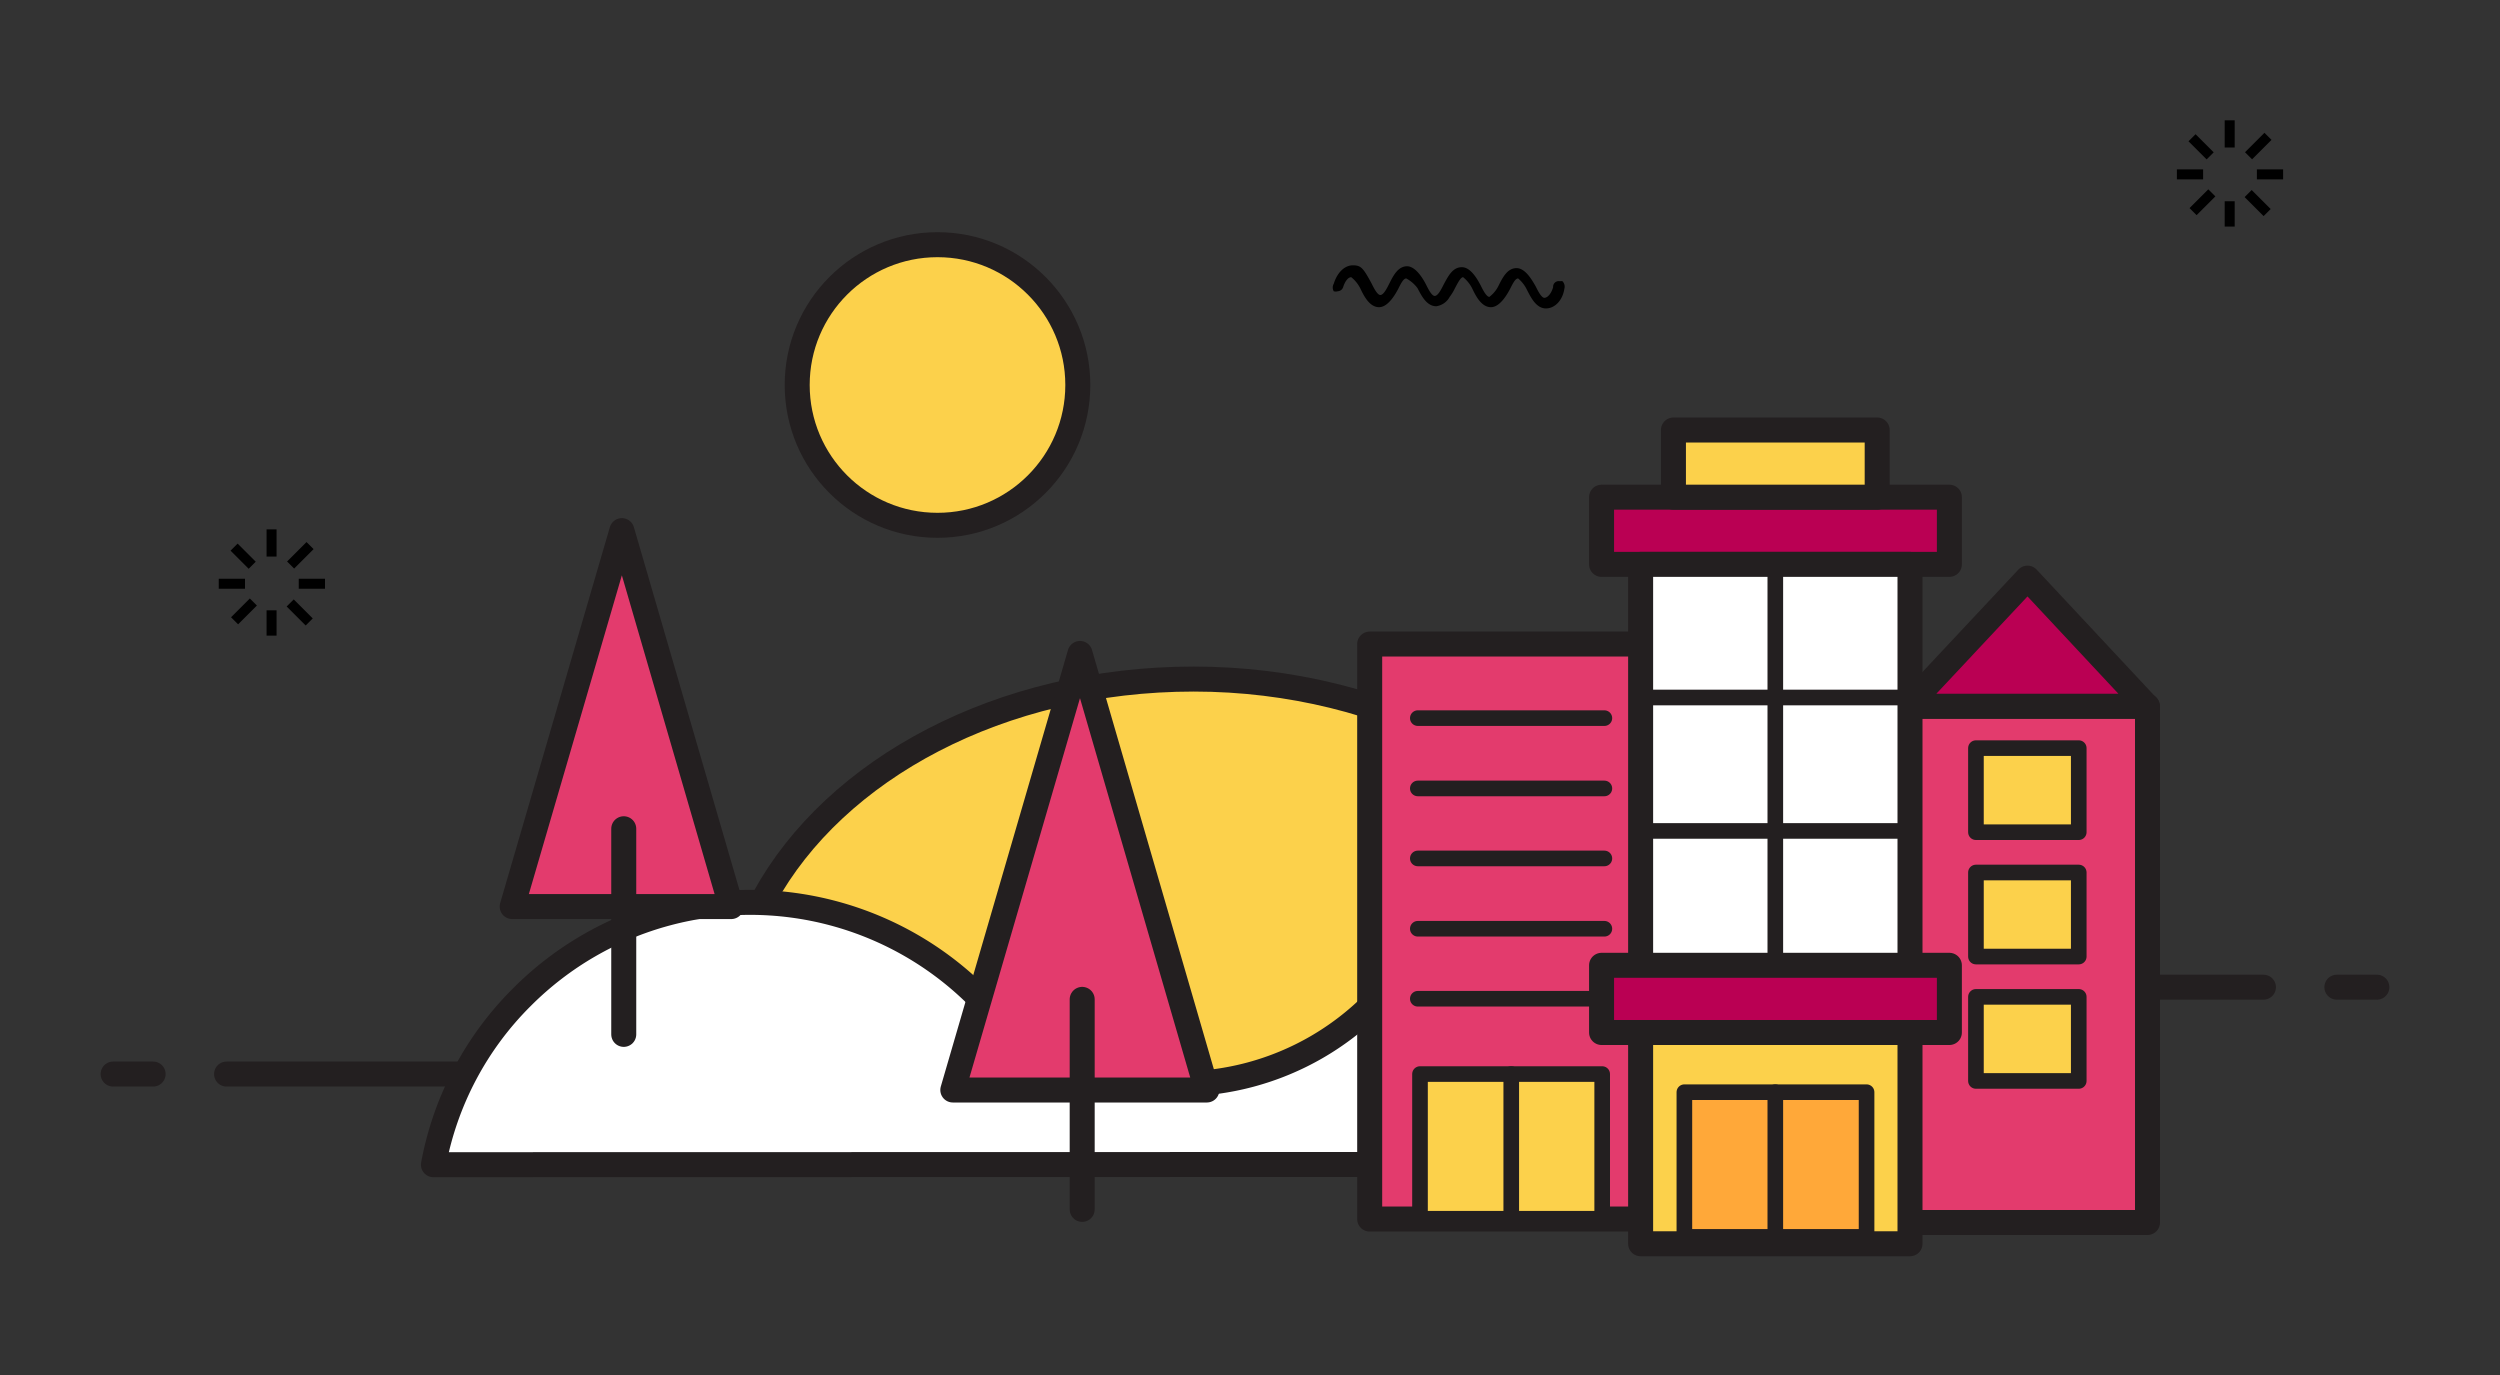 <svg xmlns="http://www.w3.org/2000/svg" viewBox="0 0 80 44"><rect x="0" y="0" width="80" height="44" fill="#333333" stroke="none"/><defs><style>.cls-1,.cls-11,.cls-14{fill:none;}.cls-1,.cls-10,.cls-11,.cls-12,.cls-13,.cls-2,.cls-3,.cls-4,.cls-5,.cls-6,.cls-7,.cls-8,.cls-9{stroke:#231f20;stroke-linejoin:round;}.cls-1,.cls-10,.cls-11,.cls-12,.cls-13,.cls-5,.cls-6,.cls-7,.cls-8,.cls-9{stroke-linecap:round;}.cls-1,.cls-10,.cls-12,.cls-2,.cls-3,.cls-4,.cls-5,.cls-6,.cls-7{stroke-width:0.8px;}.cls-2,.cls-6,.cls-8{fill:#fcd14b;}.cls-3{fill:#eac522;}.cls-10,.cls-4,.cls-9{fill:#fff;}.cls-5{fill:#e33b6d;}.cls-7{fill:#ba0053;}.cls-11,.cls-13,.cls-8,.cls-9{stroke-width:0.5px;}.cls-12{fill:#ea800f;}.cls-13{fill:#ffa839;}</style></defs><g id="Layer_1" data-name="Layer 1"><line class="cls-1" x1="42.31" y1="34.37" x2="7.25" y2="34.37"/><line class="cls-1" x1="3.62" y1="34.37" x2="4.9" y2="34.37"/><line class="cls-1" x1="46.03" y1="31.59" x2="72.43" y2="31.59"/><line class="cls-1" x1="76.06" y1="31.59" x2="74.78" y2="31.59"/><path class="cls-2" d="M24.46,28.73c2.26-4.13,7.56-7,13.74-7s11.61,3,13.83,7.18V36H25Z"/><polygon class="cls-3" points="55.03 16.13 52.03 26.45 58.04 26.45 55.03 16.13"/><line class="cls-1" x1="55.08" y1="25.22" x2="55.08" y2="30.19"/><path class="cls-4" d="M61.64,37.26A10.35,10.35,0,0,0,44.2,31.89l-.26.23a8.76,8.76,0,0,1-12.39,0l-.25-.22a10.31,10.31,0,0,0-14.59,0,10.18,10.18,0,0,0-2.84,5.37Z"/><polygon class="cls-5" points="19.9 16.98 16.39 29.01 23.4 29.01 19.9 16.98"/><line class="cls-5" x1="19.96" y1="26.52" x2="19.96" y2="33.1"/><circle class="cls-6" cx="30" cy="12.32" r="4.49"/><rect class="cls-5" x="61.04" y="22.6" width="7.68" height="16.52"/><polygon class="cls-7" points="64.88 18.5 68.71 22.6 61.04 22.6 64.88 18.5"/><rect class="cls-8" x="63.23" y="23.94" width="3.29" height="2.69"/><rect class="cls-8" x="63.23" y="27.92" width="3.29" height="2.69"/><rect class="cls-8" x="63.23" y="31.9" width="3.29" height="2.69"/><rect class="cls-5" x="43.83" y="20.61" width="9.06" height="18.4"/><rect class="cls-8" x="45.44" y="34.37" width="5.83" height="4.63"/><line class="cls-9" x1="45.37" y1="22.98" x2="51.34" y2="22.98"/><line class="cls-9" x1="45.37" y1="25.23" x2="51.34" y2="25.23"/><line class="cls-9" x1="45.37" y1="27.47" x2="51.34" y2="27.47"/><line class="cls-9" x1="45.37" y1="29.72" x2="51.34" y2="29.72"/><line class="cls-9" x1="45.37" y1="31.96" x2="51.34" y2="31.96"/><line class="cls-9" x1="48.36" y1="39.01" x2="48.36" y2="34.37"/><rect class="cls-7" x="51.25" y="15.91" width="11.13" height="2.15"/><rect class="cls-6" x="53.55" y="13.76" width="6.52" height="2.15"/><rect class="cls-10" x="52.5" y="18.06" width="8.62" height="15.28"/><line class="cls-11" x1="56.81" y1="33.34" x2="56.81" y2="18.06"/><line class="cls-11" x1="52.5" y1="22.32" x2="61.12" y2="22.32"/><line class="cls-11" x1="52.5" y1="26.59" x2="61.12" y2="26.59"/><polygon class="cls-5" points="34.56 20.91 30.49 34.88 38.62 34.88 34.56 20.91"/><line class="cls-12" x1="34.63" y1="31.98" x2="34.63" y2="38.7"/><rect class="cls-6" x="52.5" y="32.09" width="8.62" height="7.71"/><rect class="cls-13" x="53.9" y="34.95" width="5.83" height="4.63"/><line class="cls-9" x1="56.81" y1="39.58" x2="56.81" y2="34.95"/><rect class="cls-7" x="51.25" y="30.89" width="11.13" height="2.15"/><rect x="71.19" y="6.44" width="0.32" height="0.81"/><rect x="71.19" y="3.85" width="0.32" height="0.87"/><rect x="69.66" y="5.42" width="0.84" height="0.32"/><rect x="72.22" y="5.42" width="0.84" height="0.32"/><rect x="70.05" y="6.31" width="0.85" height="0.32" transform="translate(16.07 51.73) rotate(-45)"/><rect x="71.82" y="4.52" width="0.88" height="0.32" transform="translate(17.86 52.46) rotate(-45)"/><rect x="70.28" y="4.28" width="0.32" height="0.82" transform="translate(17.31 51.19) rotate(-45)"/><rect x="72.09" y="6.07" width="0.32" height="0.86" transform="translate(16.56 52.99) rotate(-45)"/><rect x="8.53" y="19.53" width="0.32" height="0.81"/><rect x="8.53" y="16.94" width="0.32" height="0.87"/><rect x="7" y="18.52" width="0.84" height="0.32"/><rect x="9.56" y="18.52" width="0.84" height="0.32"/><rect x="7.39" y="19.4" width="0.85" height="0.32" transform="translate(-11.55 11.26) rotate(-45)"/><rect x="9.17" y="17.61" width="0.88" height="0.32" transform="translate(-9.75 12) rotate(-45)"/><rect x="7.62" y="17.38" width="0.32" height="0.82" transform="translate(-10.3 10.72) rotate(-45)"/><rect x="9.43" y="19.17" width="0.32" height="0.86" transform="translate(-11.05 12.52) rotate(-45)"/><path d="M49.47,9.87c-.31,0-.48-.35-.6-.58a1.1,1.1,0,0,0-.29-.38c-.09,0-.17.16-.26.34l0,0c-.07.13-.31.58-.61.58s-.48-.35-.59-.58a1.09,1.09,0,0,0-.3-.38c-.07,0-.15.14-.26.35l0,0a1.62,1.62,0,0,1-.17.28.58.58,0,0,1-.43.3c-.31,0-.48-.35-.6-.58A1.1,1.1,0,0,0,45,8.91c-.09,0-.17.16-.26.34l0,0c-.07.13-.31.58-.61.58s-.48-.35-.59-.58a1.09,1.09,0,0,0-.3-.38c-.1,0-.2.13-.26.32a.19.19,0,0,1-.17.13.21.21,0,0,1-.13,0,.24.24,0,0,1,0-.24c.11-.36.35-.59.61-.59s.33.08.6.58h0c.06.12.18.37.28.37s.2-.19.29-.37l0,0c.13-.26.28-.55.57-.55.11,0,.34.08.6.58h0c.06.12.18.37.28.37s.2-.19.29-.37l0,0c.15-.28.29-.55.58-.55s.51.41.6.58h0c.06.12.18.37.28.37a1,1,0,0,0,.3-.37l0,0c.13-.26.28-.55.57-.55s.51.41.61.58h0c.06.12.18.37.28.37s.22-.13.28-.34A.18.18,0,0,1,49.92,9,.16.16,0,0,1,50,9a.25.25,0,0,1,.06.24C50,9.63,49.74,9.87,49.47,9.87Z"/><rect class="cls-14" width="80" height="44"/></g></svg>